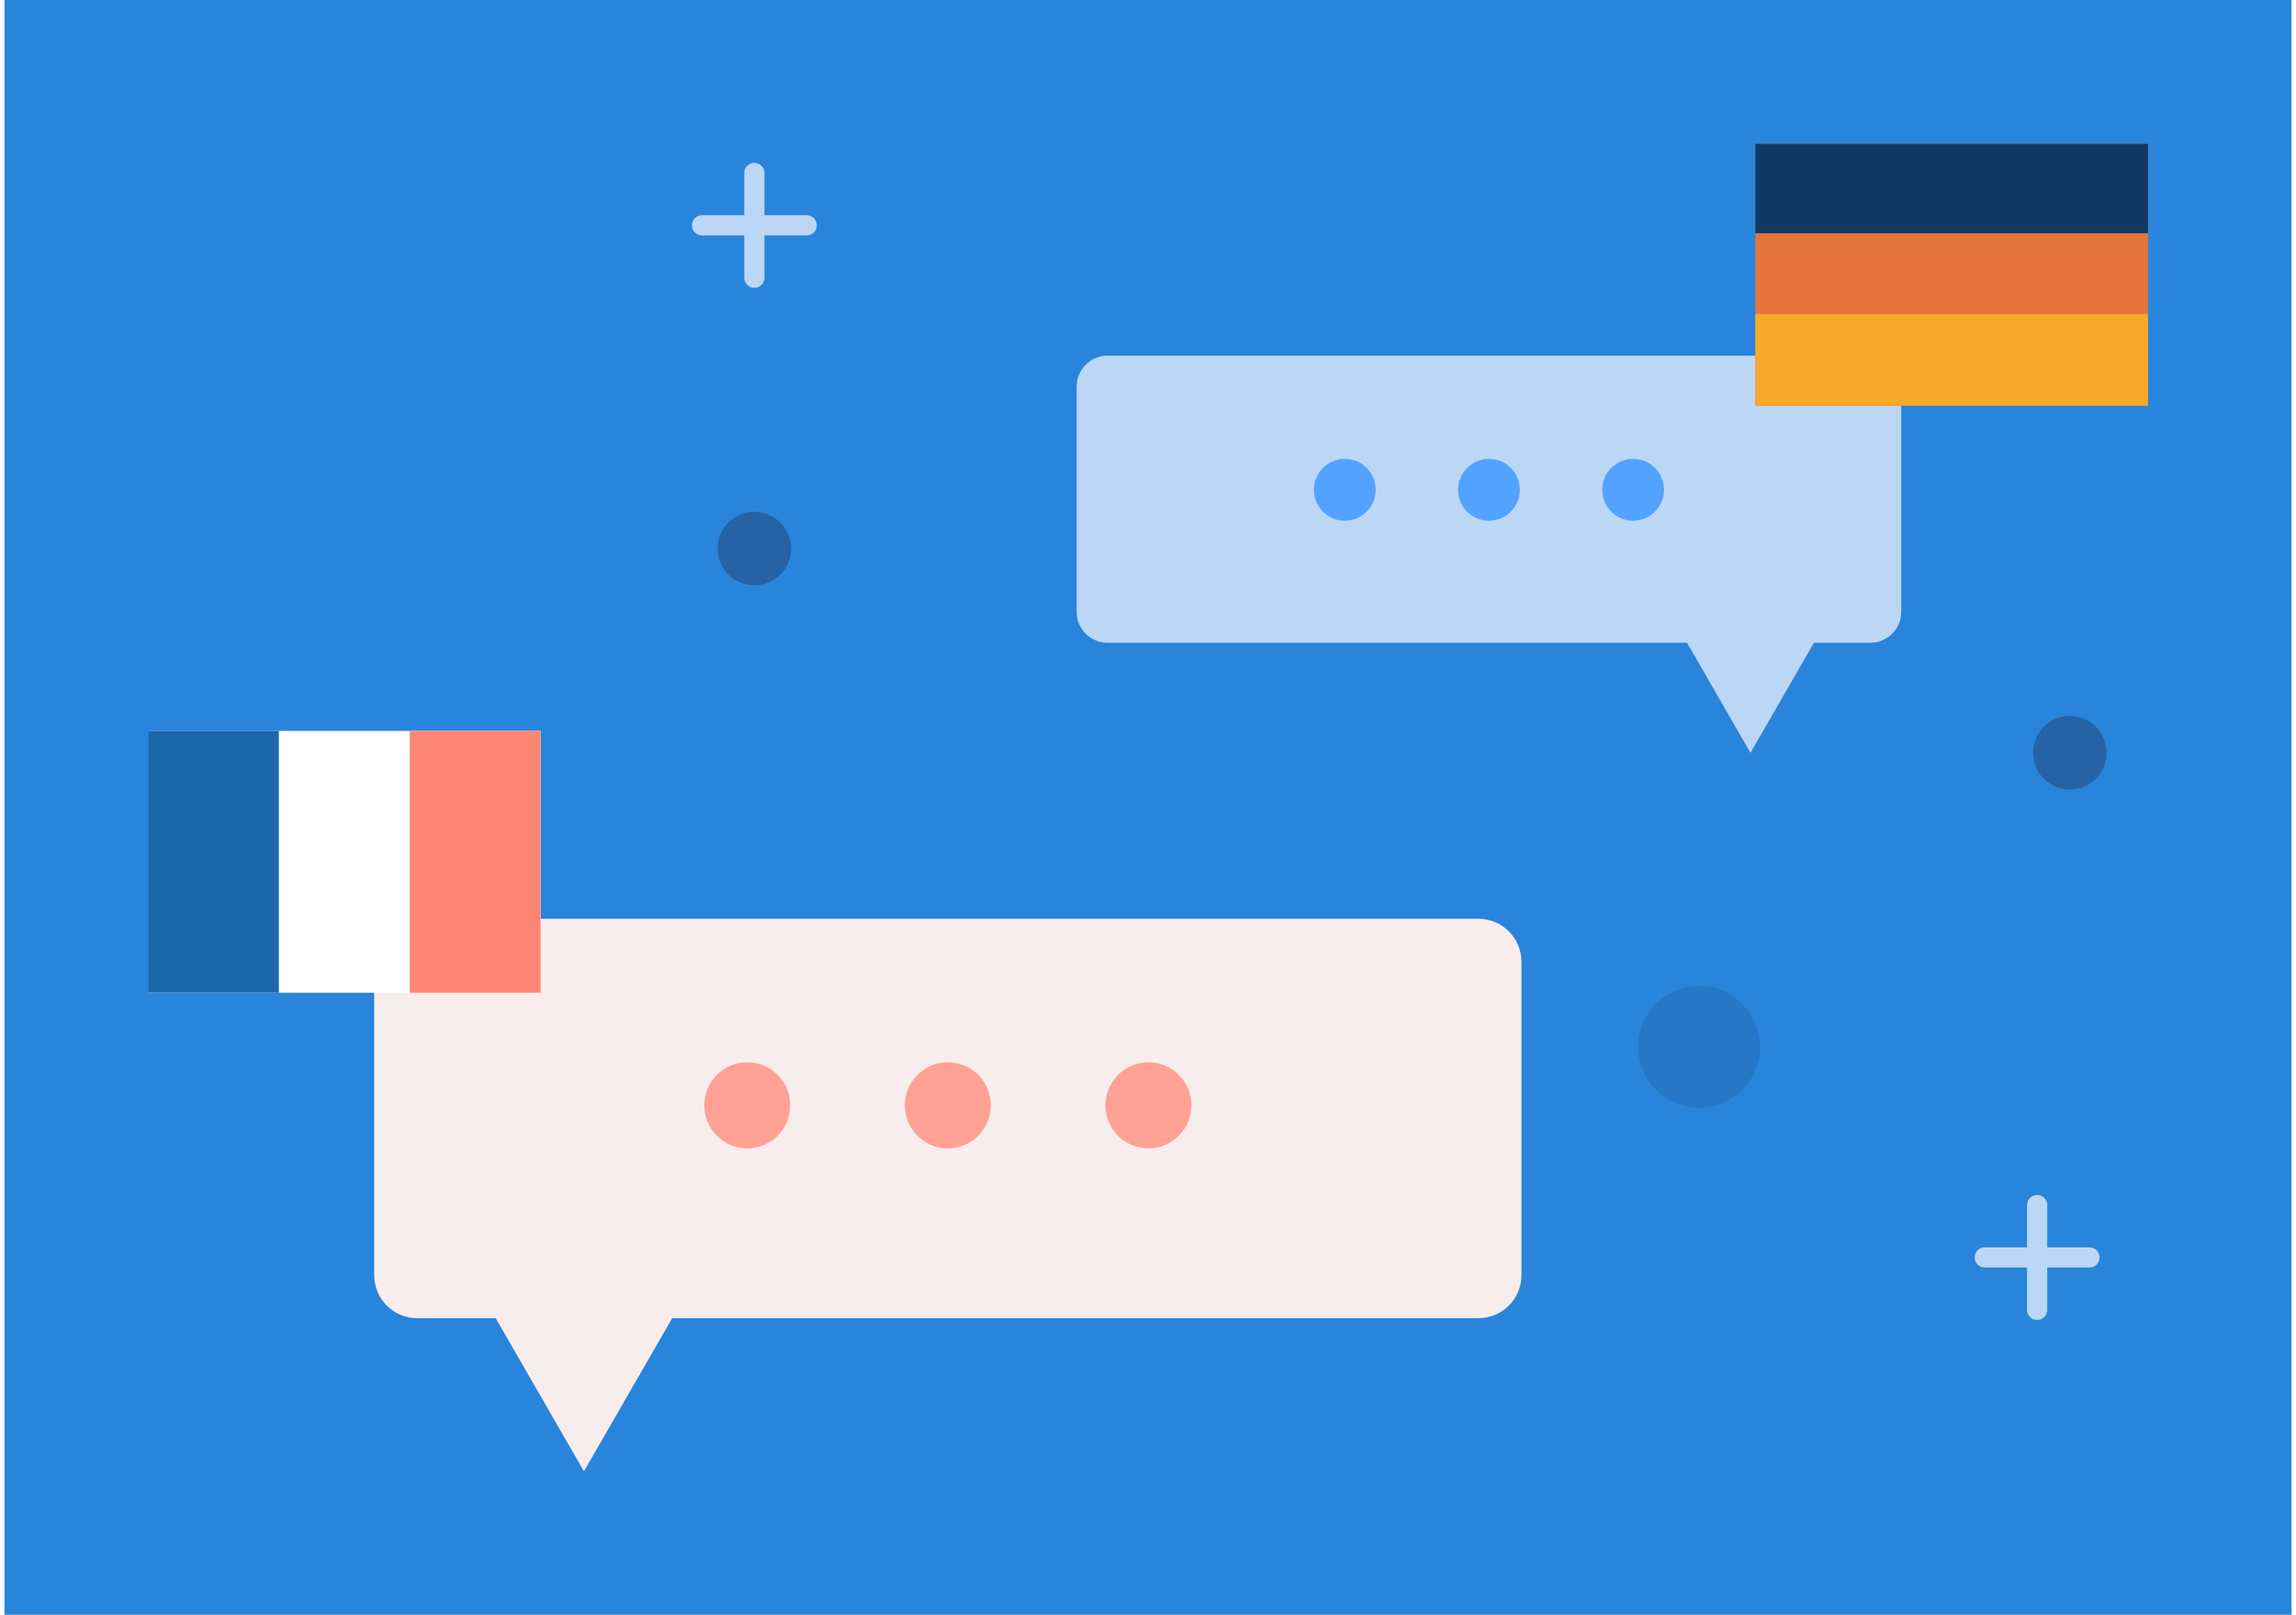 <svg width="256" height="180" viewBox="0 0 256 180" fill="none" xmlns="http://www.w3.org/2000/svg">
<g clip-path="url(#clip0_4240_7480)">
<rect width="255" height="180" transform="translate(0.5)" fill="#2985DB"/>
<g filter="url(#filter0_d_4240_7480)">
<path fill-rule="evenodd" clip-rule="evenodd" d="M46.515 102.414C43.864 102.414 41.723 104.557 41.723 107.213V142.133C41.723 144.788 43.864 146.932 46.515 146.932H55.269L65.109 164L74.948 146.932H164.847C167.498 146.932 169.639 144.788 169.639 142.133V107.213C169.639 104.557 167.498 102.414 164.847 102.414H46.499H46.515Z" fill="#F8EDED"/>
<path d="M83.318 128.008C85.964 128.008 88.11 125.86 88.11 123.209C88.11 120.559 85.964 118.41 83.318 118.41C80.671 118.41 78.526 120.559 78.526 123.209C78.526 125.86 80.671 128.008 83.318 128.008Z" fill="#FFA194"/>
<path d="M105.68 128.008C108.327 128.008 110.472 125.86 110.472 123.209C110.472 120.559 108.327 118.41 105.68 118.41C103.033 118.41 100.888 120.559 100.888 123.209C100.888 125.86 103.033 128.008 105.68 128.008Z" fill="#FFA194"/>
<path d="M128.044 128.008C130.691 128.008 132.836 125.86 132.836 123.209C132.836 120.559 130.691 118.41 128.044 118.41C125.398 118.41 123.252 120.559 123.252 123.209C123.252 125.86 125.398 128.008 128.044 128.008Z" fill="#FFA194"/>
</g>
<g filter="url(#filter1_d_4240_7480)">
<path fill-rule="evenodd" clip-rule="evenodd" d="M208.541 39.648C210.447 39.648 211.986 41.189 211.986 43.098V68.197C211.986 70.106 210.447 71.646 208.541 71.646H202.25L195.177 83.914L188.105 71.646H123.489C121.583 71.646 120.044 70.106 120.044 68.197V43.098C120.044 41.189 121.583 39.648 123.489 39.648H208.553H208.541Z" fill="#BCD7F5"/>
<path d="M149.942 58.045C151.845 58.045 153.387 56.5 153.387 54.595C153.387 52.69 151.845 51.146 149.942 51.146C148.04 51.146 146.498 52.69 146.498 54.595C146.498 56.5 148.04 58.045 149.942 58.045Z" fill="#52A3FF"/>
<path d="M166.016 58.045C167.918 58.045 169.46 56.5 169.46 54.595C169.46 52.69 167.918 51.146 166.016 51.146C164.114 51.146 162.572 52.69 162.572 54.595C162.572 56.5 164.114 58.045 166.016 58.045Z" fill="#52A3FF"/>
<path d="M182.089 58.045C183.991 58.045 185.533 56.5 185.533 54.595C185.533 52.69 183.991 51.146 182.089 51.146C180.187 51.146 178.645 52.69 178.645 54.595C178.645 56.5 180.187 58.045 182.089 58.045Z" fill="#52A3FF"/>
</g>
<circle cx="189.438" cy="116.697" r="6.793" fill="#2478C6"/>
<circle cx="84.11" cy="61.149" r="4.104" fill="#2762A5"/>
<circle cx="230.785" cy="83.911" r="4.104" fill="#2762A5"/>
<g clip-path="url(#clip1_4240_7480)" filter="url(#filter2_d_4240_7480)">
<rect width="43.781" height="29.188" transform="translate(16.5 81.471)" fill="white"/>
<rect width="14.594" height="37.046" transform="translate(16.5 75.858)" fill="#1D67AC"/>
<rect width="14.594" height="37.046" transform="translate(45.688 75.858)" fill="#FF8675"/>
</g>
<g clip-path="url(#clip2_4240_7480)" filter="url(#filter3_d_4240_7480)">
<rect width="43.781" height="29.188" transform="translate(195.72 16.03)" fill="#E67339"/>
<rect width="12" height="46" transform="translate(239.5 35) rotate(90)" fill="#F6A92A"/>
<rect width="10" height="46" transform="translate(239.5 16) rotate(90)" fill="#113966"/>
</g>
<path d="M89.948 25.116L78.272 25.116" stroke="#BCD7F5" stroke-width="2.25" stroke-linecap="round"/>
<path d="M84.11 30.954L84.11 19.278" stroke="#BCD7F5" stroke-width="2.25" stroke-linecap="round"/>
<path d="M232.976 140.163L221.301 140.163" stroke="#BCD7F5" stroke-width="2.25" stroke-linecap="round"/>
<path d="M227.138 146.001L227.138 134.325" stroke="#BCD7F5" stroke-width="2.25" stroke-linecap="round"/>
</g>
<defs>
<filter id="filter0_d_4240_7480" x="23.723" y="84.414" width="163.915" height="97.586" filterUnits="userSpaceOnUse" color-interpolation-filters="sRGB">
<feFlood flood-opacity="0" result="BackgroundImageFix"/>
<feColorMatrix in="SourceAlpha" type="matrix" values="0 0 0 0 0 0 0 0 0 0 0 0 0 0 0 0 0 0 127 0" result="hardAlpha"/>
<feMorphology radius="3" operator="dilate" in="SourceAlpha" result="effect1_dropShadow_4240_7480"/>
<feOffset/>
<feGaussianBlur stdDeviation="4.5"/>
<feComposite in2="hardAlpha" operator="out"/>
<feColorMatrix type="matrix" values="0 0 0 0 0 0 0 0 0 0 0 0 0 0 0 0 0 0 0.12 0"/>
<feBlend mode="normal" in2="BackgroundImageFix" result="effect1_dropShadow_4240_7480"/>
<feBlend mode="normal" in="SourceGraphic" in2="effect1_dropShadow_4240_7480" result="shape"/>
</filter>
<filter id="filter1_d_4240_7480" x="102.044" y="21.648" width="127.941" height="80.266" filterUnits="userSpaceOnUse" color-interpolation-filters="sRGB">
<feFlood flood-opacity="0" result="BackgroundImageFix"/>
<feColorMatrix in="SourceAlpha" type="matrix" values="0 0 0 0 0 0 0 0 0 0 0 0 0 0 0 0 0 0 127 0" result="hardAlpha"/>
<feMorphology radius="3" operator="dilate" in="SourceAlpha" result="effect1_dropShadow_4240_7480"/>
<feOffset/>
<feGaussianBlur stdDeviation="4.5"/>
<feComposite in2="hardAlpha" operator="out"/>
<feColorMatrix type="matrix" values="0 0 0 0 0 0 0 0 0 0 0 0 0 0 0 0 0 0 0.12 0"/>
<feBlend mode="normal" in2="BackgroundImageFix" result="effect1_dropShadow_4240_7480"/>
<feBlend mode="normal" in="SourceGraphic" in2="effect1_dropShadow_4240_7480" result="shape"/>
</filter>
<filter id="filter2_d_4240_7480" x="6" y="70.971" width="64.781" height="50.188" filterUnits="userSpaceOnUse" color-interpolation-filters="sRGB">
<feFlood flood-opacity="0" result="BackgroundImageFix"/>
<feColorMatrix in="SourceAlpha" type="matrix" values="0 0 0 0 0 0 0 0 0 0 0 0 0 0 0 0 0 0 127 0" result="hardAlpha"/>
<feMorphology radius="3" operator="dilate" in="SourceAlpha" result="effect1_dropShadow_4240_7480"/>
<feOffset/>
<feGaussianBlur stdDeviation="3.75"/>
<feComposite in2="hardAlpha" operator="out"/>
<feColorMatrix type="matrix" values="0 0 0 0 0 0 0 0 0 0 0 0 0 0 0 0 0 0 0.12 0"/>
<feBlend mode="normal" in2="BackgroundImageFix" result="effect1_dropShadow_4240_7480"/>
<feBlend mode="normal" in="SourceGraphic" in2="effect1_dropShadow_4240_7480" result="shape"/>
</filter>
<filter id="filter3_d_4240_7480" x="185.22" y="5.53" width="64.781" height="50.188" filterUnits="userSpaceOnUse" color-interpolation-filters="sRGB">
<feFlood flood-opacity="0" result="BackgroundImageFix"/>
<feColorMatrix in="SourceAlpha" type="matrix" values="0 0 0 0 0 0 0 0 0 0 0 0 0 0 0 0 0 0 127 0" result="hardAlpha"/>
<feMorphology radius="3" operator="dilate" in="SourceAlpha" result="effect1_dropShadow_4240_7480"/>
<feOffset/>
<feGaussianBlur stdDeviation="3.75"/>
<feComposite in2="hardAlpha" operator="out"/>
<feColorMatrix type="matrix" values="0 0 0 0 0 0 0 0 0 0 0 0 0 0 0 0 0 0 0.12 0"/>
<feBlend mode="normal" in2="BackgroundImageFix" result="effect1_dropShadow_4240_7480"/>
<feBlend mode="normal" in="SourceGraphic" in2="effect1_dropShadow_4240_7480" result="shape"/>
</filter>
<clipPath id="clip0_4240_7480">
<rect width="255" height="180" fill="white" transform="translate(0.5)"/>
</clipPath>
<clipPath id="clip1_4240_7480">
<rect width="43.781" height="29.188" fill="white" transform="translate(16.5 81.471)"/>
</clipPath>
<clipPath id="clip2_4240_7480">
<rect width="43.781" height="29.188" fill="white" transform="translate(195.72 16.03)"/>
</clipPath>
</defs>
</svg>
